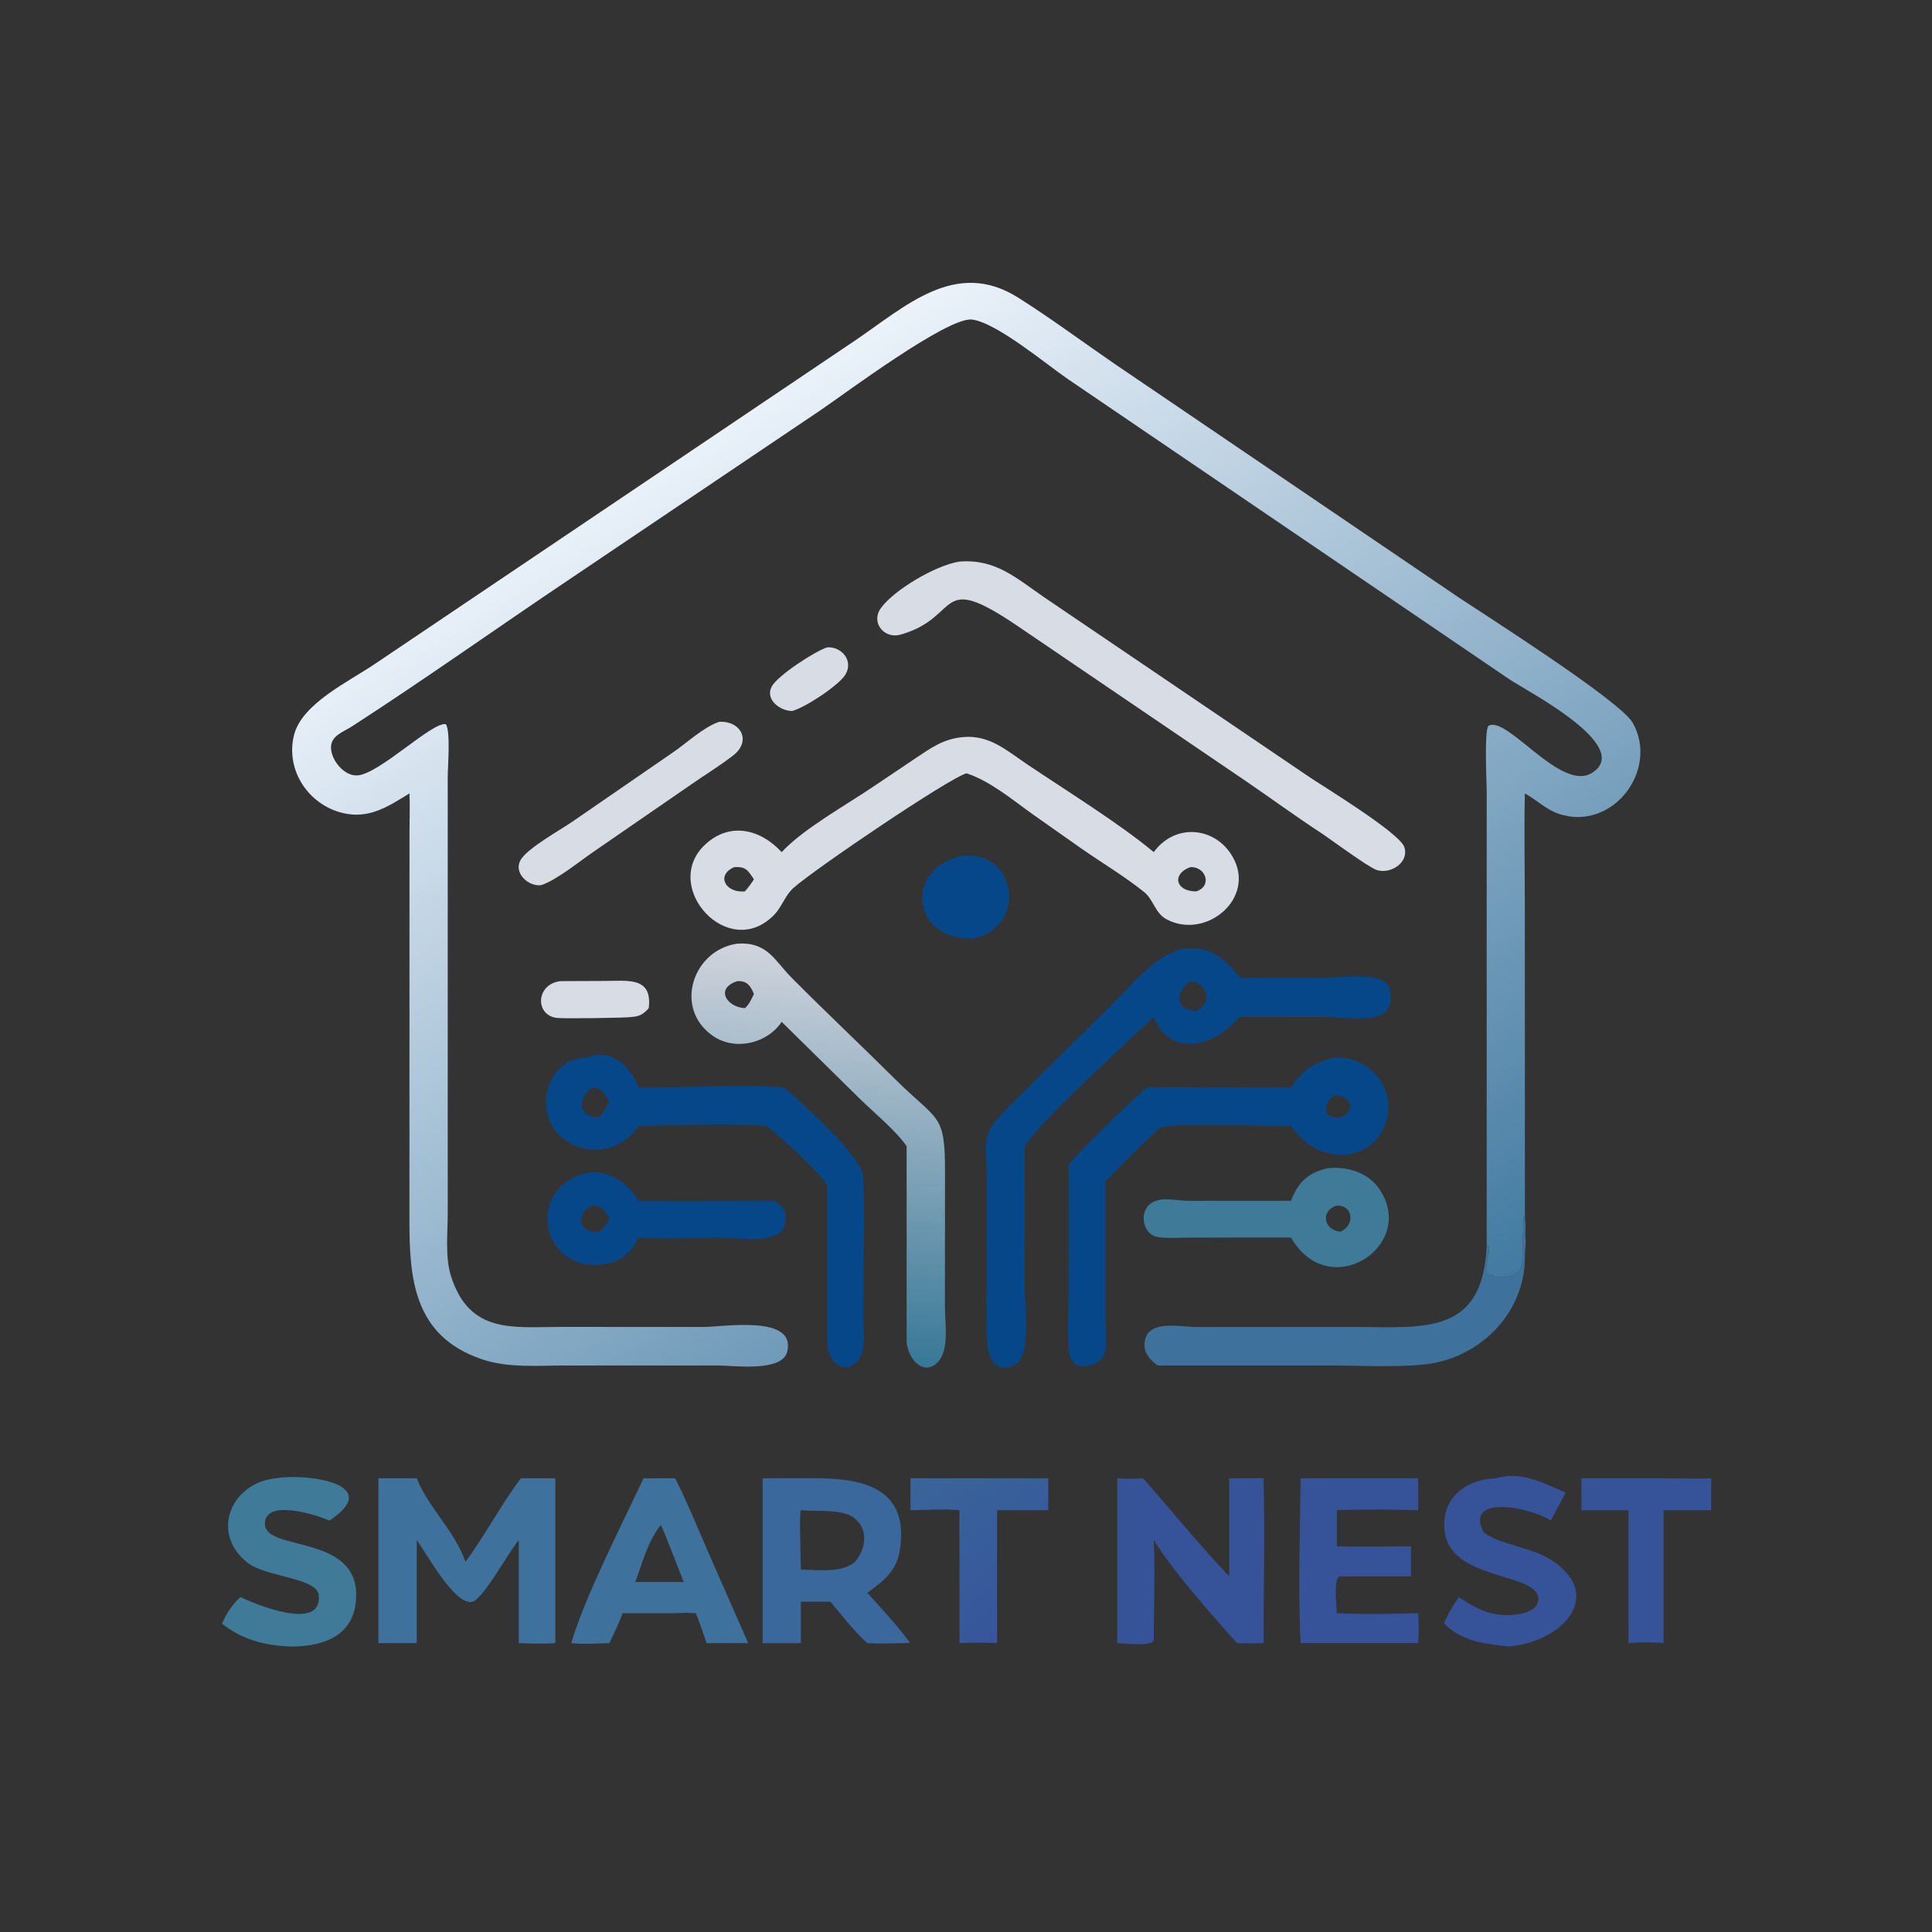 <?xml version="1.0" encoding="utf-8" ?>
<svg xmlns="http://www.w3.org/2000/svg" xmlns:xlink="http://www.w3.org/1999/xlink" width="512" height="512">
	<rect width="100%" height="100%" fill="#333333" stroke="none"/>
	<path fill="#D8DCE4" d="M219.22 171.55C223.058 171.325 226.245 175.085 224.051 178.756C222.311 181.666 213.273 187.561 209.941 188.415C206.815 188.435 202.686 185.445 204.5 181.964C206.017 179.055 216.014 172.55 219.22 171.55Z"/>
	<path fill="#D8DCE4" d="M148.533 260.011L160.064 259.963C166.439 259.949 172.945 258.801 171.921 267.174L171.759 267.359C170.393 268.886 169.319 269.384 167.275 269.515C166.041 269.762 149.962 269.963 147.789 269.78C141.702 269.265 141.893 260.767 148.533 260.011Z"/>
	<path fill="#064789" d="M255.146 226.8C269.728 225.318 272.173 245.915 257.825 248.743C241.178 249.205 239.689 229.718 255.146 226.8Z"/>
	<path fill="#365299" d="M419.086 391.752L441.711 391.759C445.623 391.766 449.57 391.953 453.475 391.752L453.475 400.222L440.86 400.222L440.86 423.246L440.86 435.449C437.671 435.13 434.754 435.175 431.571 435.449L431.571 400.222L419.086 400.222L419.086 391.752Z"/>
	<defs>
		<linearGradient id="gradient_0" gradientUnits="userSpaceOnUse" x1="275.22" y1="425.81" x2="247.291" y2="388.142">
			<stop offset="0" stop-color="#37559B"/>
			<stop offset="1" stop-color="#39659A"/>
		</linearGradient>
	</defs>
	<path fill="url(#gradient_0)" d="M241.282 391.752L277.8 391.752L277.8 400.222L264.246 400.222L264.246 422.125L264.246 435.449C260.898 435.275 257.62 435.289 254.274 435.449L254.274 400.222C250.048 399.822 245.533 400.195 241.282 400.222L241.282 391.752Z"/>
	<path fill="#D8DCE4" d="M190.606 191.287C196.361 190.992 199.184 196.364 194.366 200.144C190.82 202.926 186.838 205.311 183.143 207.907L157.339 225.691C153.591 228.246 147.547 233.223 143.419 234.573C140.054 235.025 136.074 231.372 137.913 227.989C139.628 224.835 148.594 219.895 151.631 217.788L178.263 199.445C181.95 196.958 186.483 192.631 190.606 191.287Z"/>
	<path fill="#365299" d="M396.515 391.752C403.201 389.779 408.961 392.988 414.892 395.544C413.659 398.049 412.288 400.504 410.982 402.973C405.242 399.266 387.88 396.023 393.232 406.174C398.637 409.883 406.382 409.824 412.319 414.234C424.726 423.448 413.821 435.105 399.938 436.342C393.556 435.691 387.426 435 382.676 430.273C383.583 427.767 385.158 425.479 386.592 423.246C390.198 425.639 393.318 427.511 397.725 427.939C400.489 428.208 407.944 427.872 407.667 423.535C407.222 416.545 383.798 419.045 382.788 405.248C382.161 396.675 388.583 392.057 396.515 391.752Z"/>
	<path fill="#064789" d="M156.988 310.572C162.336 310.781 166.501 313.683 169.25 318.223C181.23 318.48 193.275 318.223 205.262 318.223C206.252 318.88 207.023 319.629 207.845 320.474C208.421 322.215 208.249 323.44 207.845 325.171C205.639 329.913 195.788 327.96 190.606 327.957C183.567 327.951 176.257 328.413 169.25 327.957C167.618 331.286 165.434 333.765 161.629 334.685C143.318 339.115 138.011 313.522 156.988 310.572ZM156.988 319.498C152.266 321.517 153.399 327.161 158.698 326.403C160.152 325.61 160.746 324.417 161.495 322.991C160.467 320.876 159.487 319.483 156.988 319.498Z"/>
	<path fill="#3F7A98" d="M73.271 391.752C80.677 390.403 102.264 393.036 87.308 402.973C84.256 401.588 69.809 396.852 70.221 404.081C70.614 410.989 94.094 406.816 94.385 422.266C94.586 432.962 86.607 436.328 77.2 436.342C70.559 436.155 64.106 434.585 58.841 430.273C60.025 427.502 61.491 425.327 63.681 423.246C67.106 424.839 85.412 432.737 84.486 422.762C84.053 418.091 70.417 417.972 65.554 414.101C55.473 406.077 61.468 392.722 73.271 391.752Z"/>
	<path fill="#365299" d="M344.683 391.752L375.83 391.752L375.83 400.222C368.979 400.01 361.092 399.948 354.276 400.222L354.276 409.793C360.809 409.962 367.387 409.798 373.925 409.793L373.925 417.751L355.188 417.751C353.227 417.72 354.255 425.971 354.276 427.517C361.351 427.885 368.75 427.684 375.83 427.517C376.02 430.175 376.018 432.791 375.83 435.449L344.683 435.449C343.956 421.813 344.523 405.5 344.683 391.752Z"/>
	<path fill="#3F7A98" d="M351.89 309.582C357.244 309.054 362.819 310.777 365.83 315.529C375.265 330.418 352.135 345.402 342.126 327.957L327.849 327.957L314.101 327.989C311.727 327.995 309.067 328.215 306.734 327.808C303.09 327.171 301.918 321.968 304.39 319.435C307.011 316.75 311.794 318.25 315.059 318.242L342.126 318.223C343.928 313.434 346.649 310.736 351.89 309.582ZM354.276 319.498C349.943 320.75 350.661 325.932 355.188 326.403C358.917 324.985 358.911 319.423 354.276 319.498Z"/>
	<path fill="#3E729C" d="M170.545 391.752C173.325 391.823 176.126 391.719 178.911 391.752C182.076 397.968 184.709 404.508 187.491 410.902L198.287 435.449L187.267 435.449C186.355 432.787 185.472 430.116 184.393 427.517C182.554 427.364 180.75 427.411 178.911 427.517L165.017 427.517C164.023 430.221 162.703 432.833 161.495 435.449C158.162 435.533 154.71 435.791 151.392 435.449C154.855 423.401 165.134 403.379 170.545 391.752ZM175.125 404.152C171.604 408.468 170.327 414.134 168.317 419.257L175.125 419.257L181.206 419.257C180.372 417.252 175.626 404.792 175.125 404.152Z"/>
	<path fill="#3E729C" d="M393.993 329.998L394.467 329.998C395.135 332.324 392.921 336.122 394.381 337.999C394.79 337.84 395.093 337.525 395.439 337.809L395.753 338.063C397.219 339.267 403.421 337.878 403.174 335.429L403.58 335.152L403.537 334.668C403.266 331.202 403.725 325.314 403.877 321.669L403.883 321.718L403.704 321.736C404.992 324.319 403.642 329.088 404.098 332.079C404.649 346.22 394.334 358.027 380.884 361.04C373.85 362.616 360.642 361.876 353.005 361.867L306.81 361.872C304.983 360.566 303.279 358.848 303.305 356.423C303.382 349.324 312.745 351.697 317.109 351.68L358.476 351.648C377.08 351.667 393.023 354.187 393.993 329.998Z"/>
	<path fill="#365299" d="M325.744 391.752L334.863 391.752C335.217 406.282 334.869 420.908 334.863 435.449C332.521 435.567 330.192 435.505 327.849 435.449C321.578 428.601 309.949 415.192 305.759 408.12C306.159 416.864 305.769 425.799 305.759 434.562C305.714 436.458 297.624 435.47 296.082 435.449L296.082 391.752C298.371 391.94 300.61 391.879 302.901 391.752C310.553 400.386 317.806 409.379 325.744 417.751L325.744 391.752Z"/>
	<path fill="#3E729C" d="M100.287 391.752L110.441 391.752C113.6 399.668 120.483 405.65 123.356 413.906C128.586 406.799 132.73 398.846 138.035 391.752L147.174 391.752L147.174 435.449C143.963 435.692 140.699 435.54 137.484 435.449L137.484 422.125L137.484 408.12C134.138 412.384 129.762 420.787 126.126 423.977C121.799 427.772 113.205 411.944 110.441 408.12L110.441 435.449L100.287 435.449L100.287 391.752Z"/>
	<path fill="#3A679C" d="M202.105 391.752L215.509 391.731C228.875 391.705 240.901 394.373 238.506 410.589C237.643 416.438 234.208 418.865 229.848 422.125C233.644 426.31 237.701 430.647 241.039 435.195L240.897 435.401L239.313 435.449C236.164 435.507 232.993 435.651 229.848 435.449C226.248 432.269 223.179 428.123 220.056 424.471L212.242 424.471L212.242 435.449L202.105 435.449L202.105 391.752ZM212.242 400.222C211.758 401.145 212.245 413.655 212.242 415.97C216.71 416.002 223.05 416.961 226.579 413.906C229.543 410.469 230.24 405.191 226.258 402.209C223.046 399.805 216.202 400.609 212.242 400.222Z"/>
	<path fill="#064789" d="M155.597 280.286C161.881 277.495 167.128 282.681 169.25 288.182C181.362 288.308 196.061 287.3 207.845 288.182C212.587 292.399 228.481 306.517 228.764 311.819C229.266 321.211 228.825 330.87 228.816 340.29L228.811 350.431C228.828 353.638 229.561 358.327 227.105 360.879C223.61 364.51 219.211 360.862 219.22 355.587L219.22 314.117C216.432 309.715 207.463 301.98 203.218 298.358C192.877 297.735 179.696 298.182 169.25 298.358C164.541 305.676 154.383 306.845 148.157 300.716C141.162 293.829 145.331 280.131 155.597 280.286ZM156.988 288.182C153.08 290.969 152.908 295.86 158.698 296.104C159.908 294.941 160.663 293.5 161.495 292.062C160.262 290.003 159.572 288.262 156.988 288.182Z"/>
	<path fill="#064789" d="M353.578 280.286C361.956 279.743 369.205 287.019 367.74 295.467C365.574 307.956 349.84 309.999 342.126 298.358C337.327 298.471 310.038 297.595 307.794 298.725C305.97 299.643 295.22 310.755 292.938 313.08L292.938 349.296C292.919 351.845 293.816 357.779 292.194 359.743C289.535 362.962 283.932 363.258 283.306 358.454C282.733 354.052 283.196 347.194 283.197 342.516L283.208 308.814C284.424 306.597 301.87 289.577 304.101 288.182C316.772 287.983 329.458 288.421 342.126 288.182C345.007 283.617 348.395 281.529 353.578 280.286ZM353.578 290.249C350.639 292.528 350.276 296.726 355.188 296.104C359.496 294.668 358.031 290.038 353.578 290.249Z"/>
	<path fill="#D8DCE4" d="M254.274 148.826C263.898 148.084 269.23 153.163 276.725 158.287L346.804 205.791C350.783 208.493 370.921 220.703 372.169 224.513C373.52 228.634 368.337 231.844 364.726 230.513C362.411 229.66 353.048 222.747 350.397 220.946C343.391 216.383 336.663 211.422 329.754 206.722L269.573 165.832C247.791 151.076 254.966 163.612 238.598 168.198C234.351 169.388 230.668 164.995 233.444 161.15C236.874 156.399 247.862 149.813 254.274 148.826Z"/>
	<defs>
		<linearGradient id="gradient_1" gradientUnits="userSpaceOnUse" x1="220.292" y1="251.917" x2="213.526" y2="359.553">
			<stop offset="0" stop-color="#D0D4DD"/>
			<stop offset="1" stop-color="#387897"/>
		</linearGradient>
	</defs>
	<path fill="url(#gradient_1)" d="M195.44 250.071C203.4 249.587 205.18 254.462 209.803 259.121C218.786 268.174 228.115 276.938 237.167 285.939C248.589 297.298 250.465 294.798 250.44 310.524L250.412 346.392C250.416 350.325 251.515 357.032 248.994 360.42C245.695 364.856 240.821 361.29 240.264 355.587L240.264 303.751C237.572 299.797 231.732 294.946 228.121 291.442L207.148 270.796C203.289 276.601 194.747 278.558 188.913 274.514C178.407 267.231 183.601 251.707 195.44 250.071ZM195.44 260.011C189.435 261.866 192.486 266.886 197.412 267.174C198.589 266.138 199.119 264.806 199.798 263.421C198.89 261.213 197.936 259.894 195.44 260.011Z"/>
	<path fill="#064789" d="M314.304 251.317C320.707 250.953 324.775 253.906 328.46 259.054L352.228 259.044C355.598 259.043 364.605 257.935 367.186 260.339C369.132 262.151 369.005 266.405 367.11 268.199C364.244 270.913 355.679 269.534 352.086 269.531L328.46 269.515C322.024 277.324 310.109 280.515 305.759 269.515C298.395 276.55 276.442 296.331 271.565 303.751C271.432 306.284 271.532 308.839 271.565 311.375L271.536 341.359C271.555 345.758 273.761 360.358 268.236 362.095C260.43 364.549 261.471 352.822 261.475 348.519L261.484 312.705C261.465 300.013 259.564 300.96 269.076 291.556L296.142 264.717C301.093 259.768 306.95 252.431 314.304 251.317ZM315.473 260.011C311.567 262.686 311.201 267.666 317.008 267.87C321.421 265.996 320.142 260.697 315.473 260.011Z"/>
	<path fill="#D8DCE4" d="M255.146 195.344C262.178 194.648 266.804 198.919 272.263 202.592C282.291 209.338 296.785 218.312 305.759 225.828C311.355 218.09 322.039 219.011 326.664 227.06C332.983 238.059 319.608 249.137 309.212 243.657C306.039 241.984 305.781 238.465 303.146 236.35C298 232.217 292.113 228.727 286.689 224.946L273.791 215.87C268.345 212.005 262.521 207.042 256.152 204.938C251.808 205.993 215.805 230.348 210.244 235.345C208.031 237.335 207.223 240.3 205.184 242.411C193.079 254.939 175.1 235.032 186.758 223.932C193.299 217.705 201.489 219.671 207.148 225.828C212.878 219.633 224.335 213.292 231.547 208.388L242.344 201.136C246.649 198.273 249.869 195.831 255.146 195.344ZM194.571 229.798C189.625 231.967 192.317 236.744 197.412 236.226C198.312 235.204 199.063 234.18 199.798 233.036C198.121 230.512 197.595 229.635 194.571 229.798ZM315.473 229.798C310.498 231.528 311.452 236.25 317.008 236.226C321.393 234.81 319.52 229.6 315.473 229.798Z"/>
	<defs>
		<linearGradient id="gradient_2" gradientUnits="userSpaceOnUse" x1="180.378" y1="117.843" x2="337.39" y2="376.389">
			<stop offset="0" stop-color="#EBF2FA"/>
			<stop offset="1" stop-color="#427AA1"/>
		</linearGradient>
	</defs>
	<path fill="url(#gradient_2)" d="M108.513 210.258C102.871 213.726 97.824 217.122 90.882 215.468C81.752 213.293 75.64 204.153 77.894 194.893C79.949 186.447 92.427 180.667 99.545 175.819L226.608 90.236C239.908 81.253 253.23 68.42 269.789 78.855C278.538 84.369 286.916 90.619 295.448 96.47L386.453 158.25C393.255 162.799 429.448 185.749 432.708 191.581C439.734 204.15 427.261 220.411 413.116 215.679C409.672 214.527 407.217 211.962 404.098 210.258C403.886 220.169 404.096 230.122 404.096 240.039L404.117 321.813C404.123 325.11 404.514 328.835 404.098 332.079C403.642 329.088 404.992 324.319 403.704 321.736L403.883 321.718L403.877 321.669C403.725 325.314 403.266 331.202 403.537 334.668L403.58 335.152L403.174 335.429C403.421 337.878 397.219 339.267 395.753 338.063L395.439 337.809C395.093 337.525 394.79 337.84 394.381 337.999C392.921 336.122 395.135 332.324 394.467 329.998L393.993 329.998L393.989 209.593C393.989 207.215 393.3 193.779 394.441 192.367C399.335 189.443 413.674 210.032 421.909 204.818C433.119 197.721 404.361 182.999 399.968 179.997L283.012 100.469C277.441 96.666 264.048 85.452 257.591 84.688C251.104 83.92 223.562 104.595 217.232 108.855L150.441 153.841C131.401 166.629 112.407 180.138 93.198 192.55C91.006 193.966 87.775 194.918 87.718 198.006C87.657 201.35 91.192 205.784 94.799 205.487C100.64 205.007 114.601 191.187 118.16 191.915C119.453 193.883 118.652 203.243 118.652 205.872L118.657 321.444C118.657 326.753 117.916 333.091 119.519 338.171C124.369 353.541 136.016 351.668 148.235 351.645L186.387 351.656C191.905 351.64 211.02 348.38 208.625 358.198C207.284 363.693 194.414 361.887 190.34 361.867L149.31 361.877C142.128 361.889 134.575 362.554 127.661 360.2C109.679 354.079 108.487 338.948 108.502 323.372L108.52 220.393C108.522 217.02 108.661 213.627 108.513 210.258Z"/>
</svg>
